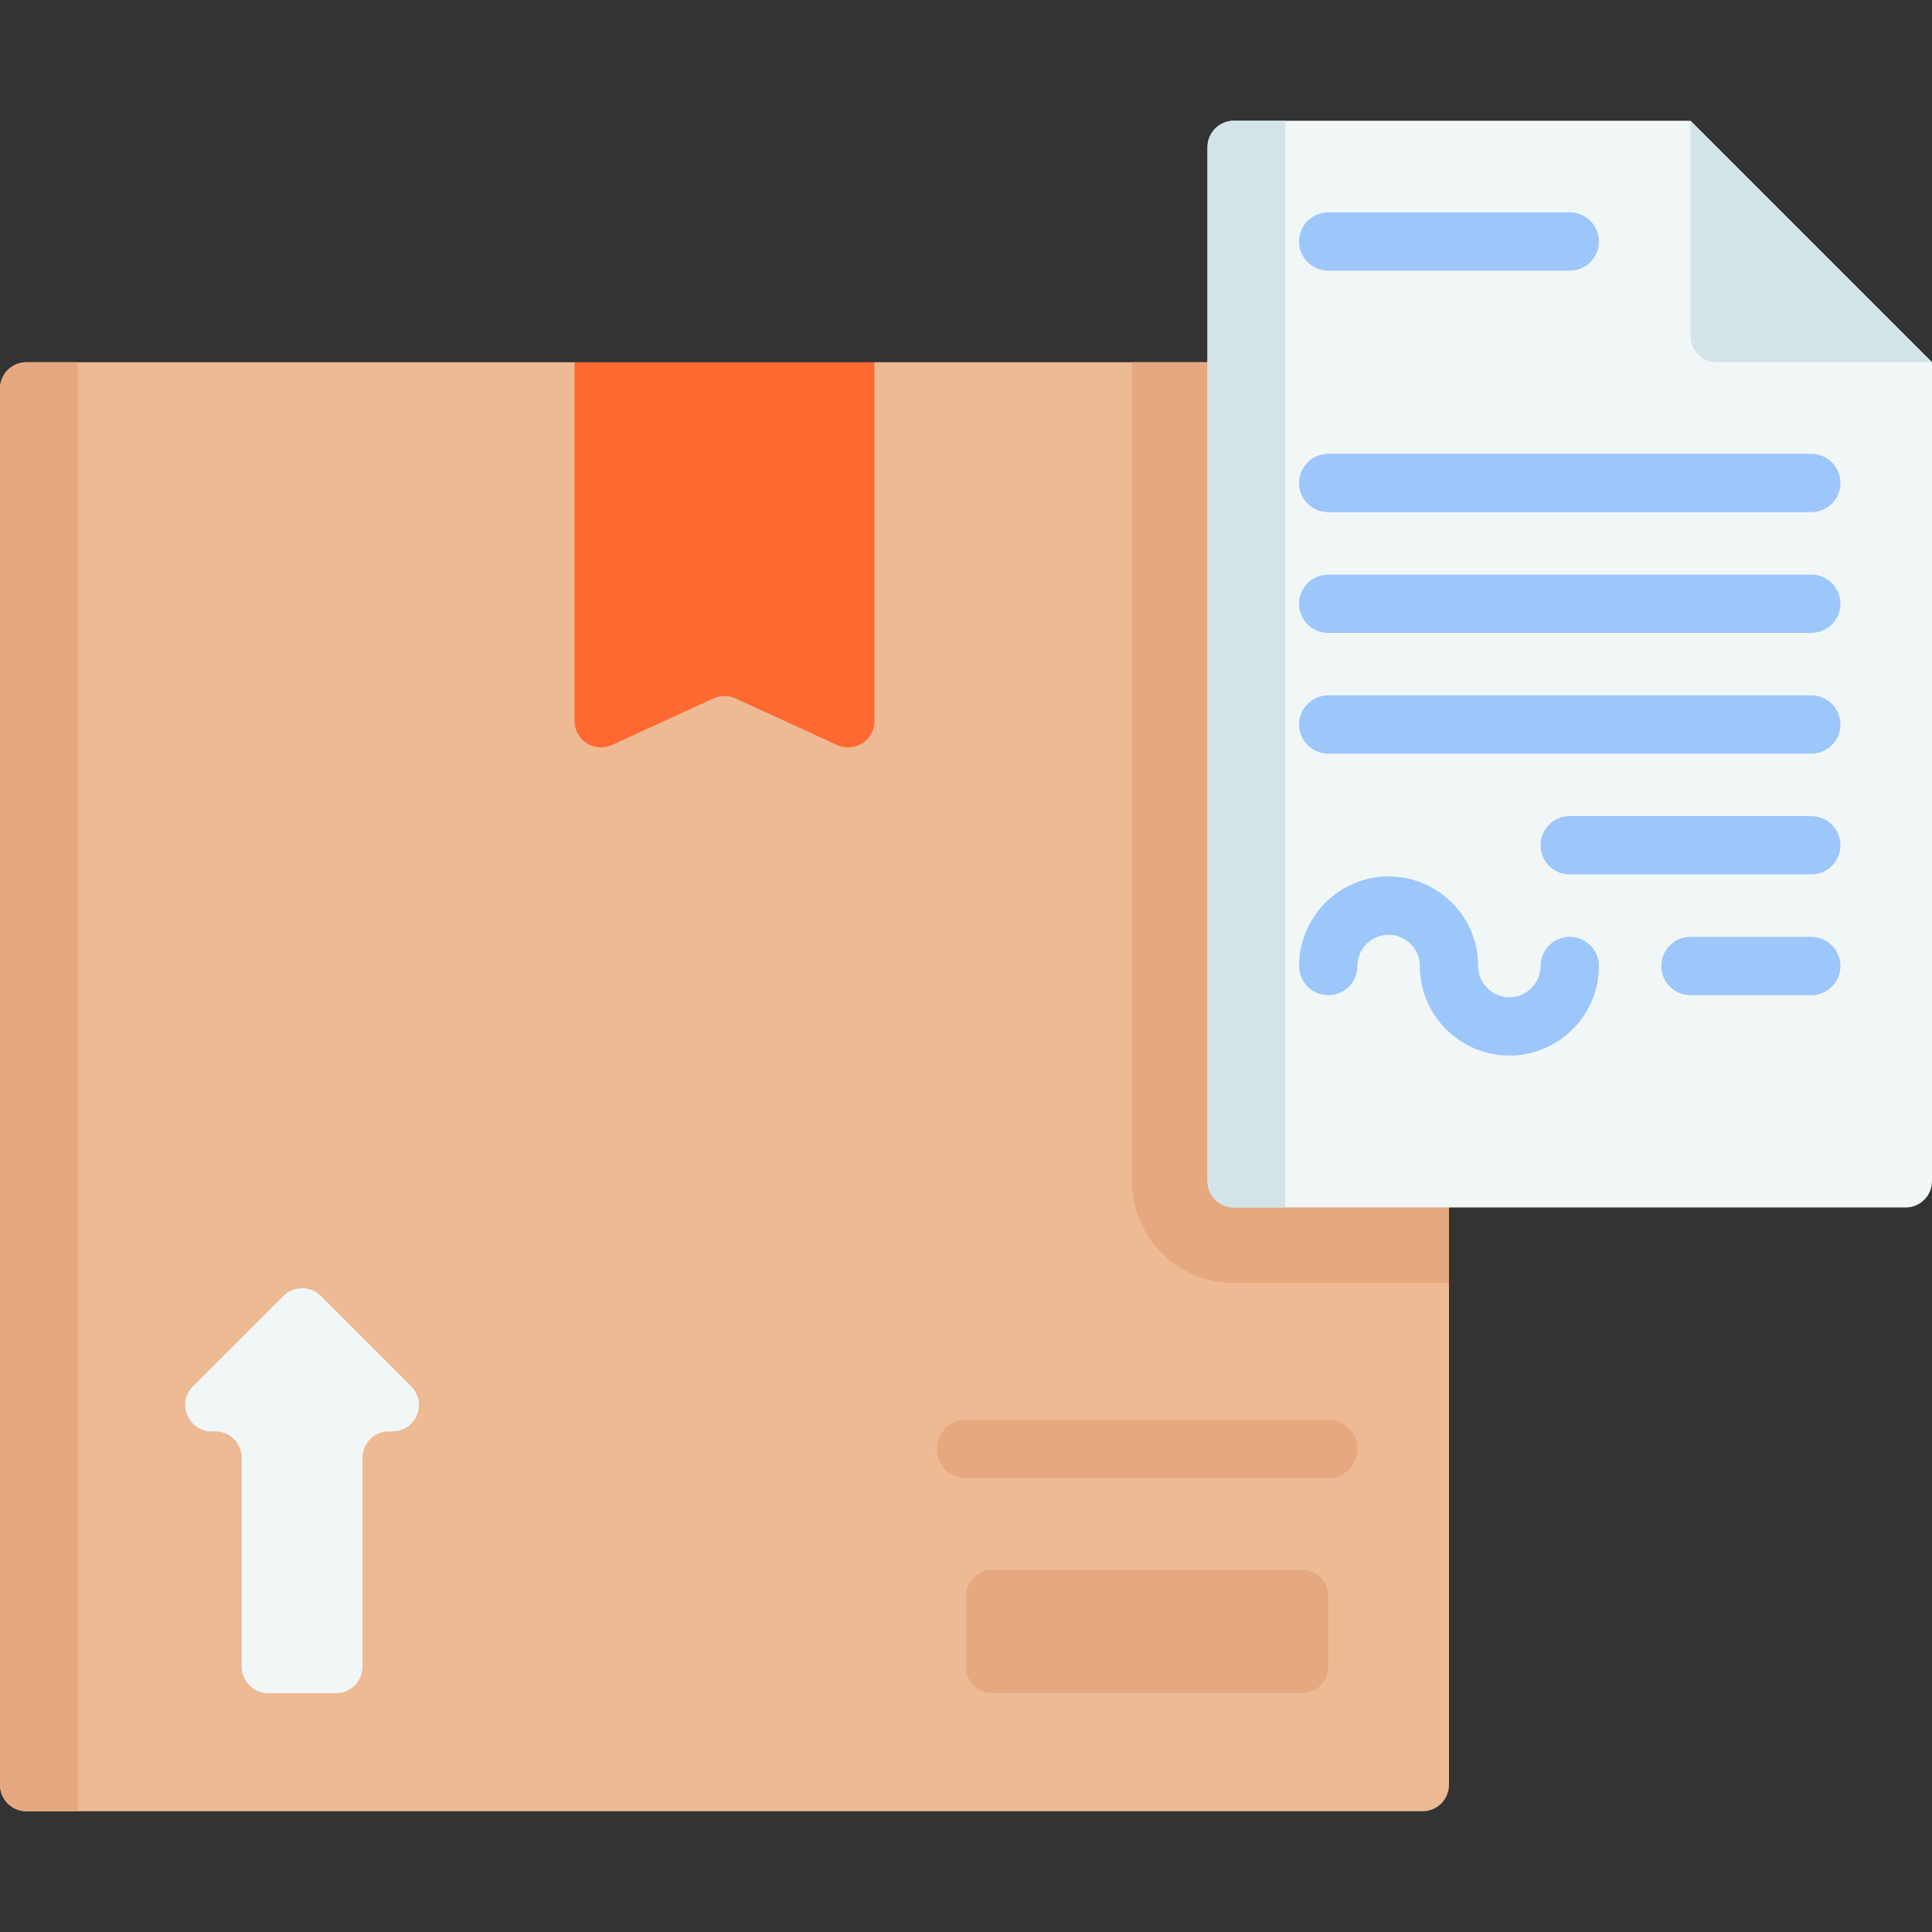<svg id="Capa_1" enable-background="new 0 0 512 512" height="512" viewBox="0 0 512 512" width="512" xmlns="http://www.w3.org/2000/svg"><rect x="0" y="0" width="512" height="512" fill="#333333" stroke="none"/><g><path d="m377 480h-370c-3.866 0-7-3.134-7-7v-370c0-3.866 3.134-7 7-7h145.258l39.742 10 39.742-10h145.258c3.866 0 7 3.134 7 7v370c0 3.866-3.134 7-7 7z" fill="#edba94"/><path d="m0 103v370c0 3.866 3.134 7 7 7h13.604v-384h-13.604c-3.866 0-7 3.134-7 7z" fill="#e5a87f"/><path d="m377 96h-77v216.993c0 14.888 12.112 27 27 27h57v-236.993c0-3.866-3.134-7-7-7z" fill="#e5a87f"/><path d="m505 319.994h-178c-3.866 0-7-3.134-7-7v-273.994c0-3.866 3.134-7 7-7h121l64 64v216.994c0 3.866-3.134 7-7 7z" fill="#f1f6f7"/><path d="m320 39v273.993c0 3.866 3.134 7 7 7h13.604v-287.993h-13.604c-3.866 0-7 3.134-7 7z" fill="#d2e4e7"/><path d="m448 32v57c0 3.866 3.134 7 7 7h57z" fill="#d2e4e7"/><path d="m221.823 197.429-26.904-12.343c-1.853-.85-3.985-.85-5.838 0l-26.904 12.343c-4.637 2.127-9.919-1.261-9.919-6.362v-95.067h79.484v95.066c0 5.102-5.282 8.49-9.919 6.363z" fill="#fd6930"/><path d="m108.958 367.388-23.949-23.949c-2.734-2.734-7.166-2.734-9.899 0l-23.949 23.949c-4.41 4.41-1.287 11.95 4.95 11.95h.949c3.866 0 7 3.134 7 7v55.371c0 3.866 3.134 7 7 7h18c3.866 0 7-3.134 7-7v-55.371c0-3.866 3.134-7 7-7h.949c6.235-.001 9.358-7.541 4.949-11.95z" fill="#f1f6f7"/><path d="m345 448.709h-82c-3.866 0-7-3.134-7-7v-18.709c0-3.866 3.134-7 7-7h82c3.866 0 7 3.134 7 7v18.709c0 3.866-3.134 7-7 7z" fill="#e5a87f"/><g><g><path d="m352 391.713h-96c-4.267 0-7.726-3.459-7.726-7.726s3.459-7.726 7.726-7.726h96c4.268 0 7.726 3.459 7.726 7.726s-3.459 7.726-7.726 7.726z" fill="#e5a87f"/></g></g><g><g><g><path d="m416 71.727h-64c-4.268 0-7.726-3.459-7.726-7.726s3.459-7.726 7.726-7.726h64c4.268 0 7.726 3.459 7.726 7.726s-3.458 7.726-7.726 7.726z" fill="#9dc6fb"/></g><g><path d="m480 135.726h-128c-4.268 0-7.726-3.459-7.726-7.726s3.459-7.726 7.726-7.726h128c4.268 0 7.726 3.459 7.726 7.726s-3.459 7.726-7.726 7.726z" fill="#9dc6fb"/></g><g><path d="m480 167.727h-128c-4.268 0-7.726-3.459-7.726-7.726s3.459-7.726 7.726-7.726h128c4.268 0 7.726 3.459 7.726 7.726s-3.459 7.726-7.726 7.726z" fill="#9dc6fb"/></g><g><path d="m480 199.727h-128c-4.268 0-7.726-3.459-7.726-7.726s3.459-7.726 7.726-7.726h128c4.268 0 7.726 3.459 7.726 7.726s-3.459 7.726-7.726 7.726z" fill="#9dc6fb"/></g><g><path d="m480 231.726h-64c-4.268 0-7.726-3.459-7.726-7.726s3.459-7.726 7.726-7.726h64c4.268 0 7.726 3.459 7.726 7.726s-3.459 7.726-7.726 7.726z" fill="#9dc6fb"/></g><g><path d="m480 263.726h-32c-4.268 0-7.726-3.459-7.726-7.726s3.459-7.726 7.726-7.726h32c4.268 0 7.726 3.459 7.726 7.726s-3.459 7.726-7.726 7.726z" fill="#9dc6fb"/></g><g><path d="m400 279.727c-13.083 0-23.727-10.644-23.727-23.727 0-4.562-3.711-8.274-8.274-8.274s-8.274 3.711-8.274 8.274c0 4.268-3.459 7.726-7.726 7.726s-7.726-3.459-7.726-7.726c0-13.083 10.644-23.727 23.727-23.727s23.727 10.644 23.727 23.727c0 4.562 3.711 8.274 8.274 8.274s8.274-3.711 8.274-8.274c0-4.268 3.459-7.726 7.726-7.726s7.726 3.459 7.726 7.726c0 13.083-10.644 23.727-23.727 23.727z" fill="#9dc6fb"/></g></g></g></g></svg>